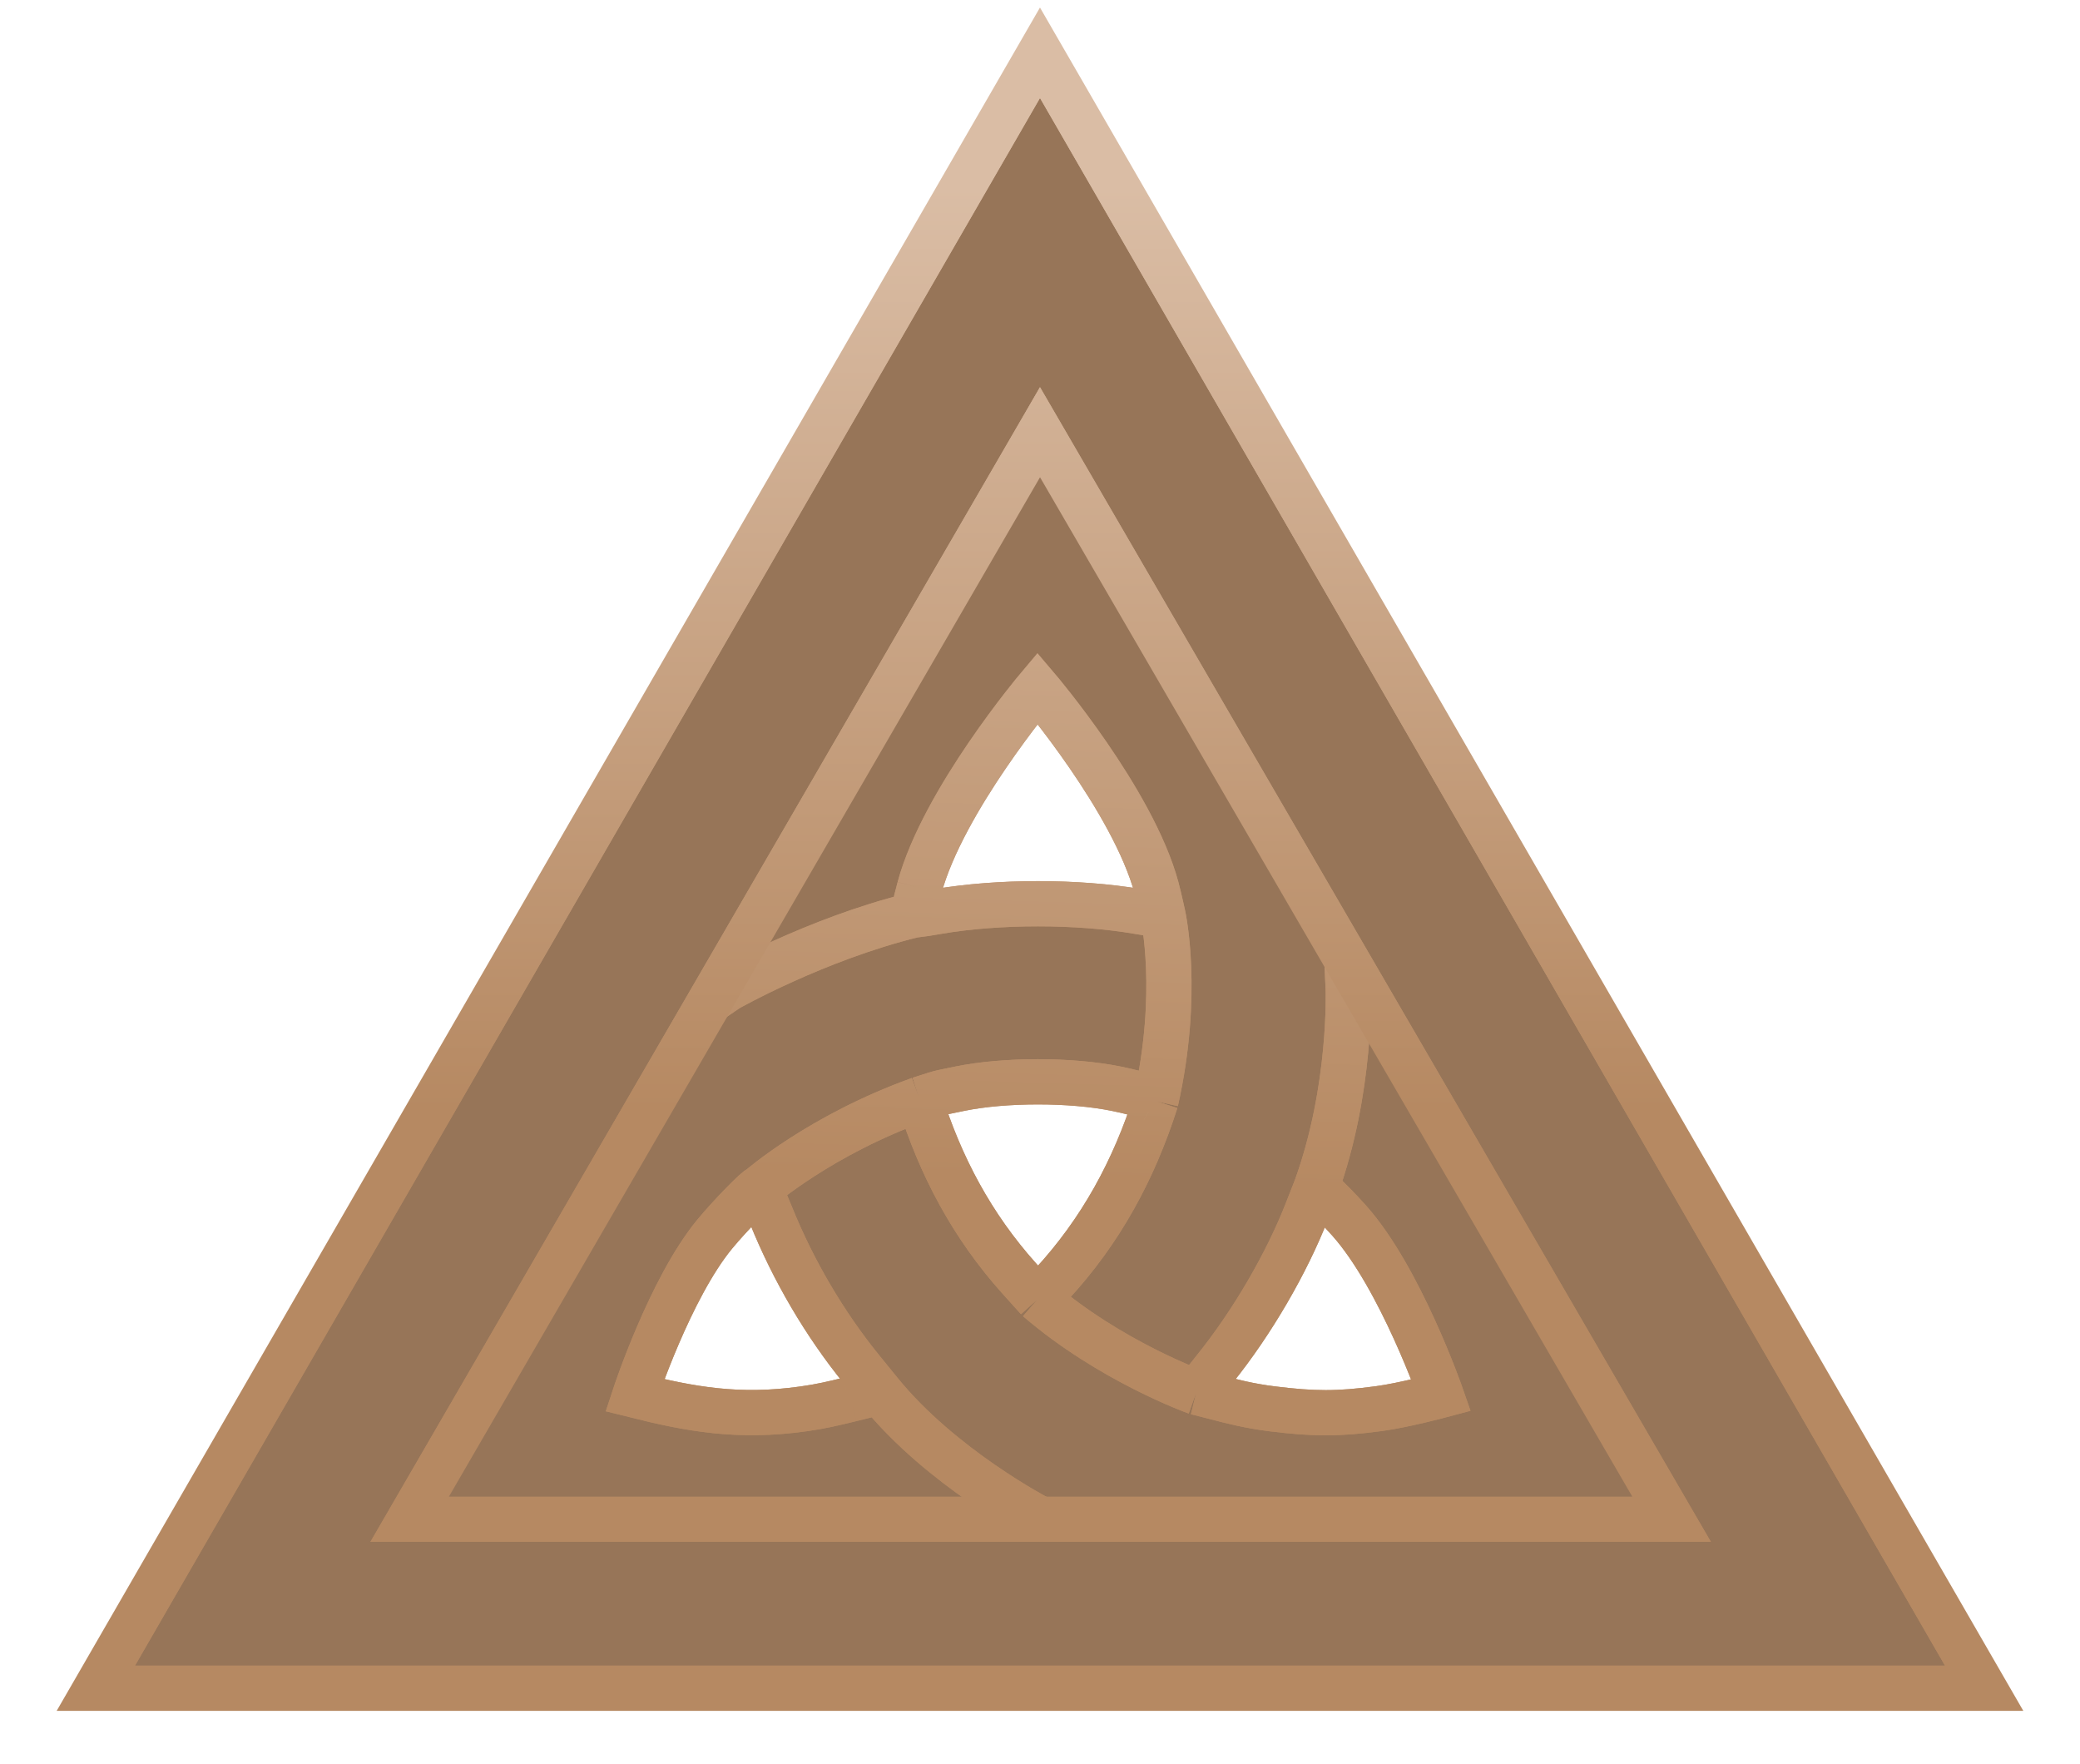 <?xml version="1.0" encoding="UTF-8"?> <svg xmlns="http://www.w3.org/2000/svg" width="138" height="117" viewBox="0 0 138 117" fill="none"><path fill-rule="evenodd" clip-rule="evenodd" d="M68.999 6.5L8.955 110.5H129.044L68.999 6.5ZM68.999 25.685L24.576 102.285H113.509L68.999 25.685Z" fill="#977558"></path><path fill-rule="evenodd" clip-rule="evenodd" d="M113.509 102.285H24.576L68.999 25.685L113.509 102.285ZM91.494 93.447C93.126 93.228 95.616 92.561 95.616 92.561C95.616 92.561 92.918 84.806 89.524 80.989C88.877 80.261 88.043 79.416 87.784 79.202L87.311 78.821L86.73 80.302C85.372 83.798 83.066 87.752 80.608 90.805L79.372 92.363C79.757 92.458 80.127 92.554 80.494 92.65C81.707 92.967 82.874 93.272 84.41 93.462C87.155 93.803 88.752 93.815 91.494 93.447ZM76.652 73.032C76.664 73.039 76.675 73.045 76.684 73.05C75.232 77.605 73.038 81.662 69.769 85.202L68.853 86.18L67.616 84.805C64.495 81.318 62.394 77.37 61.005 72.928C61.278 72.841 61.488 72.773 61.656 72.719L61.658 72.718C61.99 72.611 62.156 72.557 62.324 72.513C62.493 72.469 62.664 72.434 63.006 72.364C63.179 72.329 63.395 72.284 63.677 72.225C66.654 71.615 71.066 71.615 74.059 72.225C75.971 72.616 76.442 72.904 76.624 73.015C76.635 73.021 76.644 73.027 76.652 73.032ZM57.127 90.805C54.715 87.828 52.639 84.302 51.158 80.638C50.761 79.676 50.41 78.851 50.394 78.821C50.303 78.744 48.489 80.582 47.432 81.859C44.457 85.454 42.12 92.561 42.12 92.561C45.796 93.48 48.978 94.075 53.326 93.462C54.498 93.297 55.301 93.102 56.293 92.86L56.455 92.821L58.379 92.347L57.127 90.805ZM76.73 58.897C76.92 59.601 77.158 60.714 77.158 60.714C77.158 60.714 76.394 60.622 75.509 60.469C71.494 59.782 66.242 59.782 62.227 60.469C62.167 60.48 62.111 60.489 62.06 60.498C61.733 60.555 61.569 60.583 61.404 60.607C61.24 60.632 61.075 60.652 60.745 60.693C60.694 60.699 60.638 60.706 60.578 60.714C60.778 59.74 60.814 59.605 60.996 58.932L61.005 58.897C62.57 53.098 68.837 45.66 68.837 45.66C68.837 45.66 75.161 53.087 76.73 58.897Z" fill="#977558"></path><path d="M48.379 63.615L48.288 65.599M48.288 65.599L46.669 66.699M48.288 65.599C48.288 65.599 54.08 62.314 60.578 60.714M67.036 101.569L68.868 100.699M68.868 100.699L70.7 101.569M68.868 100.699C68.868 100.699 62.457 97.37 58.379 92.347M91.143 66.744L89.448 65.599M89.448 65.599L89.356 63.615M89.448 65.599C89.448 65.599 89.703 72.225 87.311 78.821M77.158 60.714C77.158 60.714 76.92 59.601 76.73 58.897C75.161 53.087 68.837 45.66 68.837 45.66C68.837 45.66 62.57 53.098 61.005 58.897M77.158 60.714C77.158 60.714 76.394 60.622 75.509 60.469C71.494 59.782 66.242 59.782 62.227 60.469M77.158 60.714C77.158 60.714 78.312 65.837 76.684 73.05M62.227 60.469C62.167 60.48 62.111 60.489 62.06 60.498M62.227 60.469L62.06 60.498M60.578 60.714C60.778 59.74 60.814 59.605 60.996 58.932M60.578 60.714C60.638 60.706 60.694 60.699 60.745 60.693M60.578 60.714L60.745 60.693M61.005 58.897L60.996 58.932M61.005 58.897C61.002 58.909 60.999 58.92 60.996 58.932M76.684 73.05C75.232 77.605 73.038 81.662 69.769 85.202M76.684 73.05C76.675 73.045 76.664 73.039 76.652 73.032M69.769 85.202C69.769 85.202 69.21 85.798 68.853 86.18M69.769 85.202L68.853 86.18M68.853 86.18C68.37 85.643 67.616 84.805 67.616 84.805M68.853 86.18C73.652 90.316 79.372 92.363 79.372 92.363M68.853 86.18L67.616 84.805M67.616 84.805C64.495 81.318 62.394 77.37 61.005 72.928M61.005 72.928C54.426 75.29 50.394 78.821 50.394 78.821M61.005 72.928C61.278 72.841 61.488 72.773 61.656 72.719L61.658 72.718C61.99 72.611 62.156 72.557 62.324 72.513C62.493 72.469 62.664 72.434 63.006 72.364C63.179 72.329 63.395 72.284 63.677 72.225C66.654 71.615 71.066 71.615 74.059 72.225C75.971 72.616 76.442 72.904 76.624 73.015M57.127 90.805C54.715 87.828 52.639 84.302 51.158 80.638C50.761 79.676 50.41 78.851 50.394 78.821M57.127 90.805C57.127 90.805 57.89 91.745 58.379 92.347M57.127 90.805L58.379 92.347M58.379 92.347C57.628 92.532 56.455 92.821 56.455 92.821M58.379 92.347L56.455 92.821M56.455 92.821C56.401 92.834 56.347 92.847 56.293 92.86M56.455 92.821L56.293 92.86M50.394 78.821C50.303 78.744 48.489 80.582 47.432 81.859C44.457 85.454 42.12 92.561 42.12 92.561C45.796 93.48 48.978 94.075 53.326 93.462C54.498 93.297 55.301 93.102 56.293 92.86M79.372 92.363L80.608 90.805C83.066 87.752 85.372 83.798 86.73 80.302M79.372 92.363C79.757 92.458 80.127 92.554 80.494 92.65C81.707 92.967 82.874 93.272 84.41 93.462C87.155 93.803 88.752 93.815 91.494 93.447C93.126 93.228 95.616 92.561 95.616 92.561C95.616 92.561 92.918 84.806 89.524 80.989C88.877 80.261 88.043 79.416 87.784 79.202M86.73 80.302C86.73 80.302 87.084 79.399 87.311 78.821M86.73 80.302L87.311 78.821M87.311 78.821C87.495 78.97 87.784 79.202 87.784 79.202M87.311 78.821L87.784 79.202M76.624 73.015C76.635 73.021 76.644 73.027 76.652 73.032M76.624 73.015L76.652 73.032M60.745 60.693C61.075 60.652 61.24 60.632 61.404 60.607C61.569 60.583 61.733 60.555 62.06 60.498M129.044 110.5H8.955L68.999 6.5L129.044 110.5ZM113.509 102.285H24.576L68.999 25.685L113.509 102.285Z" stroke="url(#paint0_linear_113_241)" stroke-width="3"></path><path d="M48.379 63.615L48.288 65.599M48.288 65.599L46.669 66.699M48.288 65.599C48.288 65.599 54.08 62.314 60.578 60.714M67.036 101.569L68.868 100.699M68.868 100.699L70.7 101.569M68.868 100.699C68.868 100.699 62.457 97.37 58.379 92.347M91.143 66.744L89.448 65.599M89.448 65.599L89.356 63.615M89.448 65.599C89.448 65.599 89.703 72.225 87.311 78.821M77.158 60.714C77.158 60.714 76.92 59.601 76.73 58.897C75.161 53.087 68.837 45.66 68.837 45.66C68.837 45.66 62.57 53.098 61.005 58.897M77.158 60.714C77.158 60.714 76.394 60.622 75.509 60.469C71.494 59.782 66.242 59.782 62.227 60.469M77.158 60.714C77.158 60.714 78.312 65.837 76.684 73.05M62.227 60.469C62.167 60.48 62.111 60.489 62.06 60.498M62.227 60.469L62.06 60.498M60.578 60.714C60.778 59.74 60.814 59.605 60.996 58.932M60.578 60.714C60.638 60.706 60.694 60.699 60.745 60.693M60.578 60.714L60.745 60.693M61.005 58.897L60.996 58.932M61.005 58.897C61.002 58.909 60.999 58.92 60.996 58.932M76.684 73.05C75.232 77.605 73.038 81.662 69.769 85.202M76.684 73.05C76.675 73.045 76.664 73.039 76.652 73.032M69.769 85.202C69.769 85.202 69.21 85.798 68.853 86.18M69.769 85.202L68.853 86.18M68.853 86.18C68.37 85.643 67.616 84.805 67.616 84.805M68.853 86.18C73.652 90.316 79.372 92.363 79.372 92.363M68.853 86.18L67.616 84.805M67.616 84.805C64.495 81.318 62.394 77.37 61.005 72.928M61.005 72.928C54.426 75.29 50.394 78.821 50.394 78.821M61.005 72.928C61.278 72.841 61.488 72.773 61.656 72.719L61.658 72.718C61.99 72.611 62.156 72.557 62.324 72.513C62.493 72.469 62.664 72.434 63.006 72.364C63.179 72.329 63.395 72.284 63.677 72.225C66.654 71.615 71.066 71.615 74.059 72.225C75.971 72.616 76.442 72.904 76.624 73.015M57.127 90.805C54.715 87.828 52.639 84.302 51.158 80.638C50.761 79.676 50.41 78.851 50.394 78.821M57.127 90.805C57.127 90.805 57.89 91.745 58.379 92.347M57.127 90.805L58.379 92.347M58.379 92.347C57.628 92.532 56.455 92.821 56.455 92.821M58.379 92.347L56.455 92.821M56.455 92.821C56.401 92.834 56.347 92.847 56.293 92.86M56.455 92.821L56.293 92.86M50.394 78.821C50.303 78.744 48.489 80.582 47.432 81.859C44.457 85.454 42.12 92.561 42.12 92.561C45.796 93.48 48.978 94.075 53.326 93.462C54.498 93.297 55.301 93.102 56.293 92.86M79.372 92.363L80.608 90.805C83.066 87.752 85.372 83.798 86.73 80.302M79.372 92.363C79.757 92.458 80.127 92.554 80.494 92.65C81.707 92.967 82.874 93.272 84.41 93.462C87.155 93.803 88.752 93.815 91.494 93.447C93.126 93.228 95.616 92.561 95.616 92.561C95.616 92.561 92.918 84.806 89.524 80.989C88.877 80.261 88.043 79.416 87.784 79.202M86.73 80.302C86.73 80.302 87.084 79.399 87.311 78.821M86.73 80.302L87.311 78.821M87.311 78.821C87.495 78.97 87.784 79.202 87.784 79.202M87.311 78.821L87.784 79.202M76.624 73.015C76.635 73.021 76.644 73.027 76.652 73.032M76.624 73.015L76.652 73.032M60.745 60.693C61.075 60.652 61.24 60.632 61.404 60.607C61.569 60.583 61.733 60.555 62.06 60.498M129.044 110.5H8.955L68.999 6.5L129.044 110.5ZM113.509 102.285H24.576L68.999 25.685L113.509 102.285Z" stroke="url(#paint1_linear_113_241)" stroke-width="3"></path><g filter="url(#filter0_i_113_241)"><path fill-rule="evenodd" clip-rule="evenodd" d="M68.999 6.5L8.955 110.5H129.044L68.999 6.5ZM68.999 25.685L24.576 102.285H113.509L68.999 25.685Z" fill="#977558"></path></g><path d="M70.299 5.75L130.343 109.75L131.642 112H6.357L7.656 109.75L67.7 5.75L68.999 3.5L70.299 5.75ZM27.181 100.785H110.902L69 28.673L27.181 100.785Z" stroke="url(#paint2_linear_113_241)" stroke-width="3"></path><defs><filter id="filter0_i_113_241" x="3.759" y="0.5" width="130.481" height="113" filterUnits="userSpaceOnUse" color-interpolation-filters="sRGB"><feFlood flood-opacity="0" result="BackgroundImageFix"></feFlood><feBlend mode="normal" in="SourceGraphic" in2="BackgroundImageFix" result="shape"></feBlend><feColorMatrix in="SourceAlpha" type="matrix" values="0 0 0 0 0 0 0 0 0 0 0 0 0 0 0 0 0 0 127 0" result="hardAlpha"></feColorMatrix><feOffset></feOffset><feGaussianBlur stdDeviation="3.95"></feGaussianBlur><feComposite in2="hardAlpha" operator="arithmetic" k2="-1" k3="1"></feComposite><feColorMatrix type="matrix" values="0 0 0 0 0 0 0 0 0 0 0 0 0 0 0 0 0 0 0.25 0"></feColorMatrix><feBlend mode="normal" in2="shape" result="effect1_innerShadow_113_241"></feBlend></filter><linearGradient id="paint0_linear_113_241" x1="68.895" y1="94.856" x2="68.895" y2="30.159" gradientUnits="userSpaceOnUse"><stop stop-color="#B68962"></stop><stop offset="1" stop-color="#C49B78"></stop></linearGradient><linearGradient id="paint1_linear_113_241" x1="66.633" y1="78.18" x2="68.702" y2="12.113" gradientUnits="userSpaceOnUse"><stop stop-color="#B68962"></stop><stop offset="1" stop-color="#DABDA5"></stop></linearGradient><linearGradient id="paint2_linear_113_241" x1="68.999" y1="12.357" x2="68.999" y2="73.669" gradientUnits="userSpaceOnUse"><stop stop-color="#DABDA5"></stop><stop offset="1" stop-color="#B68962"></stop></linearGradient></defs></svg> 